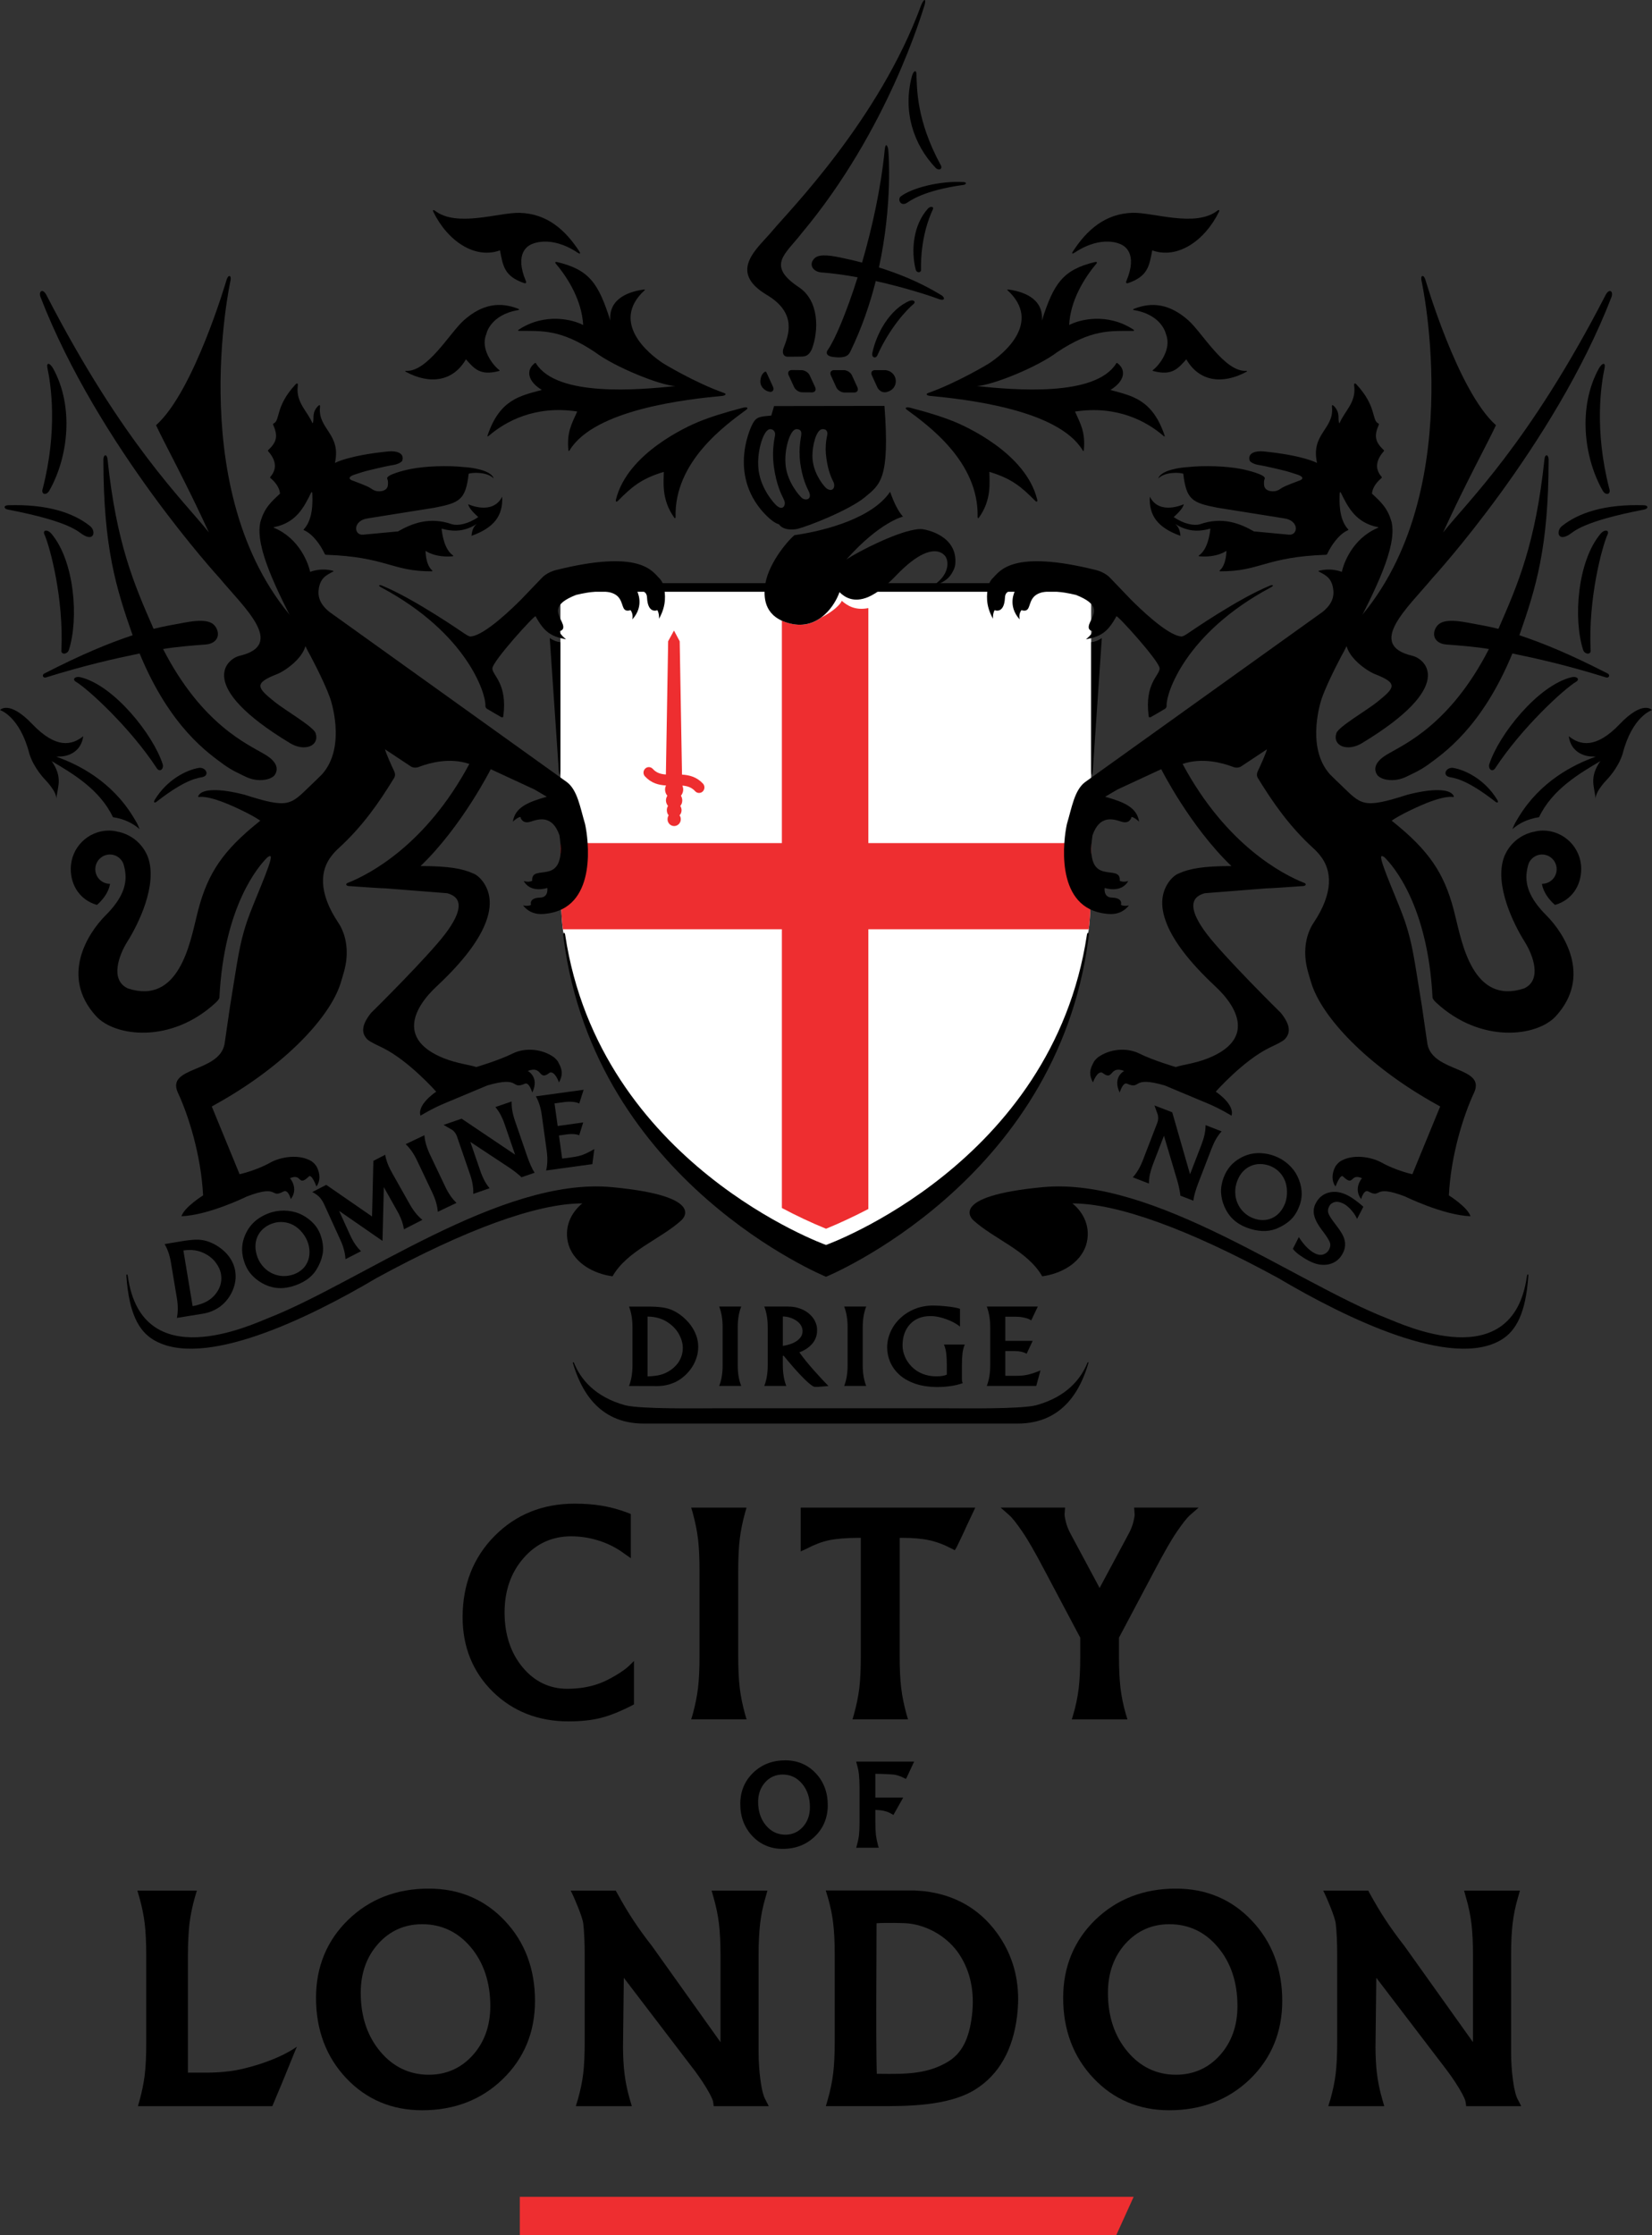 <?xml version="1.0" encoding="UTF-8"?>
<svg id="Layer_1" xmlns="http://www.w3.org/2000/svg" version="1.1" viewBox="0 0 61.251 82.845">
  <rect x="0" y="0" width="61.251" height="82.845" fill="#333333" stroke="none"/>
  <!-- Generator: Adobe Illustrator 29.2.1, SVG Export Plug-In . SVG Version: 2.1.0 Build 116)  -->
  <defs>
    <style>
      .st0 {
        fill: #fff;
      }

      .st1 {
        fill: #ee2e30;
      }
    </style>
  </defs>
  <polygon class="st1" points="19.273 81.421 19.273 82.845 41.386 82.845 42.032 81.421 19.273 81.421"/>
  <g>
    <path d="M23.292,56.074c-.329-.124-.653-.213-.965-.265-.314-.055-.661-.079-1.023-.079-1.183,0-2.18.402-2.967,1.198-.788.795-1.185,1.807-1.185,3.009,0,1.1.376,2.031,1.12,2.764.744.729,1.691,1.099,2.805,1.099.456,0,.861-.042,1.196-.128.335-.083.728-.242,1.166-.466l.067-.036v-1.606s.047-.053-.17.164c-.217.217-.748.529-1.096.659-.349.133-.754.204-1.21.204-.658,0-1.213-.268-1.653-.796-.444-.535-.669-1.217-.669-2.034,0-.807.239-1.489.712-2.023.463-.529,1.056-.798,1.757-.798.359,0,.71.058,1.052.169.336.109.648.271.922.476l.239.167-.003-.266v-1.372l-.095-.04Z"/>
    <path d="M27.68,55.877l-.055.187c-.093.339-.161.666-.197.975-.039.321-.057.713-.057,1.173v3.178c0,.461.018.854.057,1.173.036.309.104.637.197.976l.055.187h-2.053l.056-.187c.093-.339.16-.667.197-.976.038-.319.056-.712.056-1.173v-3.178c0-.46-.018-.852-.056-1.173-.037-.309-.104-.636-.197-.975l-.056-.187h2.053Z"/>
    <path d="M33.357,59.801v1.589c0,.46.018.852.057,1.173.036.309.104.636.197.976l.055.186h-2.057l.053-.186c.094-.34.161-.667.199-.976.038-.321.055-.713.055-1.173v-4.392h-.124c-.407,0-.803.035-1.057.088-.266.058-.543.163-.818.308l-.23.107v-1.624h6.473l-.046.099c-.231.487-.344.73-.341.728.005-.003-.297.629-.302.635l-.071.118-.121-.063c-.28-.147-.557-.25-.825-.308-.263-.058-.59-.088-.972-.088h-.124v2.803h0Z"/>
    <path d="M40.774,58.848c.067-.127.128-.239.128-.239.757-1.414.935-1.748.958-1.787.072-.136.13-.28.165-.43.029-.112.044-.205.044-.268l-.018-.248h2.389l-.297.261c-.136.113-.301.331-.511.637-.212.309-.48.783-.807,1.401,0,0-1.323,2.495-1.337,2.522v.694c0,.473.02.871.058,1.189.038.312.106.639.199.959l.057.188h-2.063l.056-.188c.095-.32.161-.647.199-.959.038-.318.058-.716.058-1.189v-.694c-.014-.027-1.337-2.522-1.337-2.522-.325-.618-.595-1.092-.807-1.401-.21-.306-.375-.524-.511-.637l-.297-.261h2.389l-.018.248c0,.063.015.156.044.268.035.15.094.294.165.43.023.039.201.373.958,1.787,0,0,.061.112.128.239h.008Z"/>
    <path d="M30.244,65.72c-.298-.317-.677-.477-1.127-.477-.474,0-.876.154-1.191.46-.319.307-.479.697-.479,1.158,0,.474.151.873.448,1.188s.676.476,1.126.476c.475,0,.876-.156,1.193-.462.316-.306.477-.696.477-1.156,0-.475-.15-.874-.447-1.187M29.767,67.711c-.173.191-.39.288-.65.288-.286,0-.528-.117-.716-.341-.194-.23-.292-.523-.292-.872,0-.292.089-.539.263-.73.171-.191.39-.286.649-.286.286,0,.527.114.717.34.193.228.291.521.291.871,0,.293-.088.539-.262.73"/>
    <path d="M32.582,68.482l-.025-.076c-.036-.135-.064-.27-.081-.395-.013-.132-.021-.294-.021-.48v-.45c.13.005.242.014.327.037.071.015.141.04.207.073l.139.077.027-.054.332-.589h-1.032v-.881h.05c.158,0,.586.014.695.037.108.023.222.067.332.124l.052.026.032-.047.121-.259.156-.335h-2.149l.02.078c.041.135.069.268.082.396.014.129.023.288.023.474v1.294c0,.187-.006.349-.02.481-.016.125-.044.26-.082.394l-.023.077.838-.002h0Z"/>
    <path d="M28.196,77.099c-.047-.343-.07-.7-.07-1.058v-3.57c0-.474.021-.872.058-1.187.035-.298.099-.621.198-.958l.072-.254h-2.07l.072.254c.096.331.163.659.201.971.037.316.057.712.057,1.174v3.218c-.231-.32-2.533-3.553-2.533-3.553-.269-.344-.501-.665-.699-.966-.194-.294-.394-.627-.594-.994l-.059-.104h-1.668l.092.194c.003.009.338.742.373,1.031.036.322.053.715.053,1.174v3.19c0,.47-.017.871-.055,1.192-.036.304-.104.625-.197.956l-.023.072-.054.18h2.076l-.074-.252c-.096-.329-.163-.653-.198-.967-.034-.268-.051-.584-.055-.951,0,0,.021-1.952.03-2.588.222.291,2.47,3.236,2.47,3.236.217.276.416.557.59.843.215.358.245.479.25.508,0-.002.015.11.015.11l.008.061h2.041l-.146-.288c-.036-.068-.103-.246-.161-.674"/>
    <path d="M18.718,71.191c-.744-.793-1.696-1.194-2.82-1.194-1.19,0-2.194.388-2.984,1.153-.795.771-1.197,1.745-1.197,2.897,0,1.188.376,2.187,1.119,2.976.745.789,1.693,1.19,2.819,1.19,1.19,0,2.196-.389,2.985-1.155.793-.768,1.196-1.742,1.196-2.897,0-1.183-.374-2.184-1.118-2.97M17.524,76.177c-.433.477-.979.719-1.626.719-.715,0-1.321-.291-1.795-.855-.484-.574-.728-1.306-.728-2.182,0-.731.22-1.345.656-1.826.43-.476.977-.716,1.624-.716.716,0,1.321.286,1.797.849.482.573.727,1.31.727,2.185,0,.73-.221,1.346-.655,1.826"/>
    <path d="M56.096,77.099c-.047-.343-.07-.7-.07-1.058v-3.57c0-.474.021-.872.058-1.187.035-.298.099-.621.198-.958l.072-.254h-2.07l.07.254c.098.331.165.659.203.971.037.316.057.712.057,1.174v3.218c-.231-.32-2.534-3.553-2.534-3.553-.268-.344-.5-.665-.699-.966-.194-.294-.393-.627-.595-.994l-.057-.104h-1.668l.092.194c.003.009.336.742.373,1.031.036.322.053.715.053,1.174v3.19c0,.47-.017.871-.055,1.192-.036.304-.104.625-.197.956l-.024.072-.053.18h2.074l-.073-.252c-.095-.329-.162-.653-.199-.967-.034-.268-.049-.584-.053-.951,0,0,.021-1.952.03-2.588.222.291,2.47,3.236,2.47,3.236.216.276.416.557.589.843.216.358.246.479.249.508,0-.002.017.11.017.11l.008.061h2.041l-.148-.288c-.034-.068-.101-.246-.159-.674"/>
    <path d="M43.598,69.997c-1.184,0-2.189.388-2.983,1.153-.792.769-1.196,1.745-1.196,2.897,0,1.189.378,2.19,1.123,2.976.743.789,1.691,1.19,2.812,1.19,1.193,0,2.198-.389,2.993-1.155.791-.768,1.195-1.743,1.195-2.897,0-1.183-.378-2.184-1.123-2.97-.744-.793-1.694-1.194-2.821-1.194M45.228,76.177c-.431.477-.98.719-1.63.719-.713,0-1.317-.291-1.791-.855-.484-.574-.728-1.306-.728-2.182,0-.731.22-1.345.654-1.826.433-.476.981-.716,1.623-.716.719,0,1.324.286,1.797.849.486.573.728,1.31.728,2.185,0,.73-.22,1.344-.653,1.826"/>
    <path d="M30.891,76.849c-.037.307-.104.632-.197.957l-.074.254h1.881c1.057.003,2.654.015,3.665-.621.873-.549,1.393-1.465,1.545-2.725.024-.217.039-.419.039-.618,0-.925-.27-1.756-.8-2.474-.646-.878-1.546-1.392-2.667-1.527l-.381-.029h-2.171s-1.115,0-1.115,0l.078.252c.101.356.166.67.197.96.038.306.058.702.058,1.18v3.199c0,.479-.02.879-.058,1.193M32.5,71.282c.318-.023,1.02-.014,1.207.009.741.089,1.459.529,1.865,1.15.413.632.569,1.391.465,2.262-.104.857-.368,1.38-.855,1.689-.778.491-1.639.481-2.55.471h-.123c-.008-.221-.02-.823-.02-2.408,0,0,.011-3.168.011-3.173"/>
    <path d="M10.096,78.061h-4.981l.053-.187c.094-.339.161-.666.199-.975.038-.322.055-.713.055-1.173v-3.253c0-.47-.02-.864-.056-1.178-.037-.307-.104-.633-.198-.97l-.075-.253h2.206l-.075.253c-.095.337-.161.663-.199.97-.035.314-.057.708-.057,1.178v4.345h.326c.487.006,1.093.004,1.693-.138,1.376-.324,2.021-.824,2.021-.824l-.078.186c-.458,1.127-.458,1.124-.458,1.124l-.375.895h-.001Z"/>
    <path d="M23.45,50.602v-1.411c0-.292-.043-.548-.128-.766h.676c.218,0,.403.01.558.032.154.02.297.062.427.128.117.06.232.135.341.227.108.093.206.197.292.313.085.116.151.243.2.378.048.134.072.272.072.416,0,.136-.02.269-.061.394-.04.126-.094.24-.161.346s-.144.199-.228.281c-.084.083-.172.153-.266.21-.101.066-.221.118-.364.161-.14.041-.284.061-.433.061l-1.053-.003c.085-.219.128-.473.128-.767M25.316,49.957c0-.158-.043-.32-.13-.486-.087-.165-.213-.308-.379-.427-.109-.081-.227-.141-.354-.181-.127-.041-.275-.064-.443-.068v2.219c.098-.002.199-.011.3-.025.101-.013.191-.035.272-.064.087-.031.174-.075.26-.13.086-.056.164-.125.237-.206s.13-.176.173-.283c.043-.109.064-.225.064-.349"/>
    <path d="M26.665,51.368c.086-.217.128-.473.128-.766v-1.41c0-.294-.042-.549-.128-.767h.817c-.086.218-.129.473-.129.767v1.41c0,.293.043.549.129.766h-.817Z"/>
    <path d="M29.025,50.248v.355c0,.292.043.548.128.765h-.816c.085-.217.128-.473.128-.765v-1.412c0-.293-.043-.549-.128-.766h.89c.153,0,.295.023.426.071.134.045.247.11.343.192.096.081.17.175.222.28.052.104.078.214.078.329,0,.199-.061.368-.184.509-.12.139-.279.245-.474.314.068.099.149.206.243.322.095.118.198.238.308.361s.211.233.301.331c.09.096.165.174.225.234-.012.003-.043.006-.093.01-.049.004-.095.008-.14.011-.044.005-.091.008-.143.011-.052,0-.092.003-.121.003-.064,0-.201-.101-.407-.304-.205-.204-.457-.487-.755-.851,0,0-.031,0-.031,0ZM29.285,49.823c.086-.027.164-.064.236-.109.07-.045.128-.1.171-.163s.064-.135.064-.213c0-.079-.021-.153-.061-.218-.04-.066-.097-.124-.167-.172-.072-.047-.15-.085-.237-.113-.087-.027-.176-.041-.266-.044v1.092c.087-.013.174-.032.26-.06"/>
    <path d="M31.299,51.368c.086-.217.128-.473.128-.766v-1.41c0-.294-.042-.549-.128-.767h.817c-.086.218-.129.473-.129.767v1.41c0,.293.043.549.129.766h-.817Z"/>
    <path d="M35.105,50.598c0-.164-.006-.304-.02-.424-.012-.119-.041-.234-.086-.342h.771c-.044.108-.073.223-.085.342-.014.12-.02.26-.02.424v.428c0,.075,0,.124.003.147.003.025.012.054.027.09-.142.052-.295.089-.46.111s-.321.033-.473.033c-.325,0-.61-.044-.85-.13-.242-.087-.437-.202-.586-.344-.15-.142-.258-.3-.329-.471-.068-.171-.104-.343-.104-.517,0-.202.042-.398.126-.584.084-.19.203-.357.358-.502.154-.147.336-.263.546-.347.209-.084.439-.125.685-.125.064,0,.144.003.24.009s.193.015.288.026c.096.009.185.023.267.038.081.015.146.032.191.05v.658c-.064-.052-.139-.102-.224-.148-.086-.046-.178-.089-.277-.124-.098-.037-.198-.066-.298-.086-.101-.021-.199-.032-.293-.032-.321,0-.575.101-.76.3-.185.2-.278.463-.278.789,0,.138.029.274.086.41.056.136.14.26.249.372.108.111.24.2.394.264.155.064.325.098.511.098.107,0,.188-.006.245-.017.058-.009.109-.026.156-.046v-.35h0Z"/>
    <path d="M38.421,51.368h-1.835c.085-.217.128-.473.128-.766v-1.41c0-.294-.043-.549-.128-.767h1.893l-.245.513c-.056-.041-.137-.075-.243-.098-.105-.026-.217-.038-.336-.038h-.381v.894h1.015l-.226.479c-.049-.032-.115-.056-.196-.075-.082-.018-.166-.026-.255-.026h-.338v.918h.411c.17,0,.314-.015.435-.045.12-.027.272-.079.457-.154,0,0-.156.575-.156.575Z"/>
    <path d="M55.672,49.652c-1.832,1.115-5.741-.781-8.289-2.289-3.285-1.791-5.936-2.761-7.62-2.761.415.338.707.901.501,1.56-.234.687-.958,1.052-1.622,1.142-.546-.954-1.775-1.371-2.551-2.075,0,0-1.055-.89,2.587-1.231,4.109-.378,9.333,3.528,12.742,4.86.58.225,4.666,2.167,5.193-1.552.016-.124.061-.061.053-.028-.092,1.382-.45,2.042-.994,2.374"/>
    <path d="M5.681,49.652c1.832,1.115,5.741-.781,8.288-2.289,3.286-1.791,5.937-2.761,7.62-2.761-.414.338-.706.901-.5,1.56.234.687.959,1.052,1.621,1.142.546-.954,1.776-1.371,2.552-2.075,0,0,1.055-.89-2.587-1.231-4.109-.378-9.333,3.528-12.742,4.86-.58.225-4.667,2.167-5.193-1.552-.016-.124-.061-.061-.055-.028.094,1.382.451,2.042.996,2.374"/>
    <path d="M23.179,52.083c-1.142-.315-1.664-.99-1.898-1.574-.021-.032-.052-.03-.04.01.274.929.904,2.243,2.626,2.243h13.862c1.724,0,2.354-1.314,2.626-2.243.013-.04-.018-.042-.036-.01-.237.584-.757,1.259-1.903,1.574-.584.148-2.716.113-3.325.113h-8.587c-.606,0-2.738.035-3.325-.113"/>
    <path d="M6.558,48.114l-.219-1.313c-.044-.272-.124-.503-.237-.692l.628-.104c.204-.034.378-.054.523-.059.149-.004.286.014.418.054.119.037.237.09.353.159.115.069.222.15.32.245.098.096.179.202.245.32.065.119.108.244.131.376.02.128.023.254.005.377-.019.123-.051.239-.097.346-.047.109-.102.208-.168.298s-.138.169-.216.237c-.084.075-.188.144-.313.204-.124.061-.256.102-.393.125l-.98.159c.044-.216.045-.459,0-.732M8.194,47.225c-.025-.147-.09-.29-.197-.433-.106-.14-.247-.254-.419-.338-.114-.058-.233-.096-.357-.113-.124-.018-.264-.017-.422.005l.343,2.064c.092-.016.183-.039.275-.07.092-.028.173-.063.243-.101.077-.043.152-.096.222-.16.072-.066.135-.143.188-.23.055-.087.095-.184.118-.291.023-.107.024-.217.006-.333"/>
    <path d="M11.915,45.867c.066.229.082.44.043.633-.038.191-.116.381-.235.571-.092.145-.216.269-.369.371-.154.101-.329.181-.523.236-.4.116-.774.073-1.119-.124-.165-.094-.305-.21-.419-.347-.115-.139-.202-.309-.26-.511-.094-.329-.071-.647.07-.954.095-.209.228-.381.396-.516.171-.134.364-.234.58-.297.194-.055.391-.073.589-.053.197.018.376.07.533.151.178.094.328.21.45.347.121.138.209.303.264.493M10.819,47.254c.124-.035.234-.089.327-.161.095-.071.17-.157.225-.26.057-.1.09-.214.101-.339s-.003-.255-.041-.392c-.042-.142-.113-.276-.217-.408-.105-.13-.221-.228-.352-.295-.11-.057-.228-.092-.352-.103-.124-.012-.243,0-.355.033-.125.035-.235.088-.333.162-.098.072-.176.16-.237.264-.06.104-.097.219-.11.346s0,.262.041.402c.041.144.105.272.193.384.087.112.189.202.31.271.119.069.249.111.387.13.136.016.274.006.413-.034"/>
    <path d="M14.182,45.992l-1.609-1.113.405.891c.006.014.017.034.029.06.013.026.022.047.028.06.102.2.219.36.35.484l-.575.294c-.015-.234-.078-.472-.191-.714l-.61-1.338c-.063-.126-.129-.218-.198-.279-.067-.061-.146-.113-.234-.156l.52-.266,1.697,1.172.05-2.063.44-.225c.007.07.028.157.063.26.035.102.081.208.136.313.006.013.017.031.031.054.009.017.018.035.027.052l.655,1.161c.136.24.29.431.465.573l-.685.35c-.026-.185-.091-.376-.191-.575-.01-.018-.02-.036-.031-.053-.012-.023-.021-.042-.029-.055l-.494-.88s-.049,1.993-.049,1.993Z"/>
    <path d="M16.232,44.913c-.015-.22-.083-.454-.2-.703l-.571-1.203c-.119-.249-.258-.449-.42-.601l.695-.33c.016.22.083.454.201.705l.572,1.202c.118.25.257.45.417.6,0,0-.694.33-.694.33Z"/>
    <path d="M17.959,43.75c.055.106.121.202.194.289l-.607.21c.011-.221-.029-.462-.119-.724l-.484-1.404c-.019-.056-.048-.11-.087-.157-.038-.048-.078-.083-.119-.104l-.291-.168.67-.23,1.982,1.334-.385-1.12c-.044-.131-.095-.249-.15-.355-.056-.105-.121-.201-.196-.29l.604-.207c-.004.115.003.231.025.349.021.116.053.24.099.372l.444,1.291c.095.275.188.484.283.63l-.49.168c-.006-.011-.024-.028-.053-.055-.031-.026-.066-.055-.107-.089-.042-.034-.083-.067-.127-.099-.043-.034-.083-.062-.115-.083l-1.491-.985.369,1.072c.045.132.096.25.151.355"/>
    <path d="M21.963,43.146l-1.714.236c.051-.215.059-.458.021-.731l-.182-1.319c-.037-.274-.11-.506-.219-.699l1.77-.243-.162.509c-.06-.03-.14-.05-.241-.061-.1-.009-.208-.006-.319.009l-.357.049.117.837.946-.132-.148.476c-.05-.023-.115-.037-.193-.044-.079-.006-.159-.003-.241.007l-.317.045.119.856.384-.052c.158-.021.291-.053.401-.096.109-.043.243-.11.407-.205,0,0-.072.558-.072.558Z"/>
    <path d="M42.636,43.519c-.025.116-.037.233-.037.347l-.599-.231c.15-.162.273-.373.373-.63l.534-1.385c.023-.057.033-.117.035-.178,0-.061-.008-.113-.025-.156l-.114-.315.66.254.66,2.297.426-1.104c.049-.13.087-.254.112-.37.026-.116.038-.231.038-.347l.595.231c-.078.084-.145.179-.205.281s-.115.22-.165.35l-.49,1.271c-.105.272-.168.494-.189.667l-.483-.187c.003-.012,0-.036-.005-.076-.006-.038-.015-.084-.025-.138-.009-.052-.021-.104-.033-.157-.012-.054-.023-.1-.035-.138l-.508-1.711-.407,1.056c-.05.13-.087.254-.113.369"/>
    <path d="M48.179,44.692c-.084.225-.198.402-.343.534-.144.132-.319.237-.527.32-.163.061-.335.087-.519.078-.185-.011-.372-.051-.561-.123-.39-.145-.664-.4-.826-.766-.077-.171-.119-.347-.129-.528-.01-.179.022-.368.095-.564.12-.321.328-.563.624-.726.201-.111.409-.17.626-.178.217-.007.431.028.641.107.191.071.359.173.506.306.148.133.26.28.338.441.087.18.139.362.154.546.017.183-.01.367-.079.553M46.472,45.154c.122.046.242.067.359.066.118-.002.23-.026.335-.075.106-.048.199-.119.283-.213.084-.095.15-.208.201-.341.05-.136.073-.289.067-.455-.005-.167-.041-.316-.107-.447-.055-.112-.129-.21-.22-.292-.094-.083-.196-.145-.305-.187-.122-.044-.243-.067-.364-.067-.122,0-.238.024-.348.072-.111.047-.209.119-.296.212-.085.095-.154.211-.206.349-.052.139-.077.28-.072.422.002.142.032.276.087.402.057.127.133.239.234.334.1.096.217.17.352.22"/>
    <path d="M49.001,45.575c-.147-.196-.239-.372-.275-.526-.037-.156-.019-.306.056-.448.109-.211.271-.346.488-.402.219-.057.454-.02.71.111.076.04.17.1.278.178.107.079.204.159.291.238l-.233.45c-.02-.043-.046-.092-.079-.145-.034-.055-.074-.109-.12-.163-.044-.053-.093-.102-.145-.146-.05-.045-.101-.08-.151-.106-.126-.066-.237-.086-.332-.064-.095.023-.164.075-.207.157-.05.098-.058.19-.024.273.033.084.105.197.219.344.036.046.064.084.085.113.069.09.126.173.171.248.046.075.082.151.108.232.026.081.035.165.029.254-.006.09-.032.18-.08.271-.112.22-.283.358-.512.413-.23.053-.474.015-.734-.12-.112-.056-.225-.125-.34-.206-.116-.08-.206-.162-.269-.246l.223-.435c.028.048.063.1.104.155.042.056.087.111.138.168.05.057.105.109.165.157.058.048.118.088.176.118.119.062.228.077.324.045.095-.032.167-.092.213-.181.052-.101.059-.194.023-.281-.037-.087-.115-.21-.234-.369-.025-.03-.046-.059-.066-.087"/>
    <path class="st0" d="M20.779,21.774v9.471h0c-.006.409-.02,2.379.09,3.195,1.173,8.745,9.75,11.864,9.75,11.864,0,0,8.575-3.119,9.748-11.864.11-.816.096-2.786.09-3.196h0v-9.47s-19.678,0-19.678,0Z"/>
    <path d="M40.516,28.585c-.023.165-.05.185-.058-.003v-4.781c.105-.006.248-.052.394-.154,0,0-.336,4.938-.336,4.938Z"/>
    <path d="M20.72,28.585c.023.165.05.185.058-.003v-4.781c-.105-.006-.248-.052-.395-.154l.337,4.938Z"/>
    <path class="st1" d="M40.387,34.273c.089-.892.076-2.626.07-3.025h-8.261v-8.71c-.505.1-.79-.104-.987-.27-.046.143-.359.419-.746.611-.291.217-.675.347-1.153.231-.121-.029-.227-.066-.32-.108v8.246h-8.211c-.006.417-.02,2.377.09,3.193h8.121v10.331c.515.274,1.057.532,1.637.769.553-.226,1.073-.475,1.569-.732v-10.368h8.171c.008-.052.014-.108.02-.168"/>
    <polygon points="40.752 21.615 20.505 21.615 20.48 21.774 20.456 21.933 40.802 21.933 40.752 21.615"/>
    <path class="st1" d="M25.287,28.71l-.081-4.665-.005-.278-.212-.396-.217.396-.004.278-.079,4.66c-.191-.013-.355-.059-.489-.211-.075-.079-.199-.085-.279-.006-.079.078-.084.205-.009.286.237.256.508.323.782.338-.022.045-.036.098-.036.153,0,.087.033.165.084.228-.03.051-.051.109-.051.174,0,.078.033.149.077.205-.032.045-.044.101-.044.156,0,.077.026.144.067.19-.026.04-.041.093-.041.147,0,.139.11.251.246.251.133,0,.245-.112.245-.251,0-.054-.015-.107-.046-.147.046-.046.075-.113.075-.19,0-.055-.018-.111-.047-.156.047-.056.073-.127.073-.205,0-.065-.018-.123-.049-.174.049-.063.084-.141.084-.228,0-.053-.012-.101-.03-.148.182.015.342.062.474.209.073.081.2.084.278.01.081-.077.086-.208.014-.289-.239-.257-.511-.32-.78-.337"/>
    <path d="M20.884,34.664v-.002s0,.014,0,.002M40.369,34.662v.002c0,.012,0,0,0-.002M40.345,34.575c-.038-.011-.047.081-.047.081-1.282,8.485-9.672,11.486-9.672,11.486,0,0-8.389-3.001-9.67-11.486,0,0-.01-.092-.048-.081-.033.009-.026.073-.024.086v.003c.006.047.01.084.016.133,1.17,9.026,9.726,12.524,9.726,12.524,0,0,8.555-3.498,9.727-12.524.006-.049.01-.086.016-.133v-.003c.002-.013.008-.077-.024-.086"/>
    <path d="M1.97,13.656c.778,1.412.566,3.287-.144,4.533-.113.193-.321.132-.24-.084.558-2.181.304-3.837.17-4.481-.035-.179.073-.204.214.032"/>
    <path d="M1.895,19.768c.876,1.023,1.028,3.177.659,4.32-.061.178-.309.187-.278,0,.088-1.886-.409-3.778-.63-4.285-.069-.147.095-.202.249-.034"/>
    <path d="M2.806,25.263c-.127-.076-.043-.209.173-.164,1.249.299,2.699,2.131,3.052,3.22.052.171-.099.326-.218.154-.984-1.503-2.551-2.941-3.007-3.21"/>
    <path d="M3.077,19.82c-.184-.112-.469-.488-2.781-.933-.159-.026-.174-.154,0-.161,1.49-.047,2.432.291,3.035.765.228.17.18.595-.254.329"/>
    <path d="M6.855,23.073c-.28.05-.844.151-1.161.234-.723-1.655-1.376-3.152-1.707-6.287-.023-.213-.154-.175-.154.015.003,3.267.472,4.761,1.084,6.509-.887.297-1.875.701-3.274,1.419-.096.046-.057.182.067.143,1.407-.438,2.507-.689,3.466-.886,1.141,2.768,2.584,3.718,3.123,4.119.29.212.601.348.845.466.432.194.898.104,1.04-.078.184-.272.014-.543-.364-.766-.616-.369-2.327-1.087-3.774-3.906.531-.09,1.233-.142,1.558-.165.422-.028.569-.32.418-.609-.119-.226-.37-.356-1.167-.208"/>
    <path d="M7.381,28.459c.263-.024.396.275.135.34-.124.038-.559.016-1.709.914-.078.06-.125.028-.072-.064.459-.763,1.193-1.117,1.646-1.19"/>
    <path d="M1.204,26.845c.878.915,1.464.777,1.883.442-.112.772-.872.752-.872.752,0,0-.06,0-.127.007.837.295,2.048.917,2.845,2.219.134.223.156.246.243.465-.231-.202-.551-.378-.988-.442-.487-1.033-1.516-1.631-2.273-2.079.421.607.222.939.174,1.389.007-.275-.417-.702-.417-.702,0,0-.413-.418-.581-.951C.735,26.541,0,26.317,0,26.317,0,26.317.329,25.926,1.204,26.845"/>
    <path d="M1.741,10.974c-.144-.312-.324-.194-.236.043,2.135,5.51,6.639,10.412,6.639,10.412.901,1.086,2.464,2.467.748,2.875-.498.116-1.647,1.124,1.869,3.244.526.316,1.092.108.942-.372-.076-.241-1.124-.845-1.514-1.158-.654-.527-.797-.691.084-1.033.364-.143,1.594-.979.838-1.779-4.371-4.637-2.564-12.81-2.564-12.81.042-.208-.089-.232-.15-.014,0,0-1.207,4.133-2.611,5.377.292.638,1.109,2.114,1.959,3.975-.911-1.151-3.176-3.285-6.004-8.76"/>
    <path d="M20.615,21.128c-.326.081-.503.268-.503.268l-.782.815c-.267.269-1.349,1.34-1.878,1.379-.073.006-.192-.085-.255-.123-.043-.028-1.837-1.273-3.019-1.756-.113-.051-.19-.014-.037.063,3.181,1.702,3.873,3.939,3.856,4.367-.003.052.009.097.062.132.202.121.415.241.526.307.054.023.077-.003.077-.04.158-1.211-.407-1.506-.407-1.766s1.571-1.99,1.603-1.933c.323.59.566.743,1.13.856,0,0-.223-.179-.252-.301.093-.023.225-.073.095-.344-.17-.356-.354-.653.526-1.002,2.262-.533,1.394.747,2.021.565.118.148.065.344.065.344.475-.52.174-1.059.174-1.059,0,0,.36-.078.373.245.028.629.384.47.384.47.075.131.061.318.061.318.302-.539.214-.935.192-1.144-.004-.078-.098-.289-.193-.369-.256-.255-.713-1.067-3.819-.292"/>
    <path d="M3.578,33.534c-.587-.174-.954-.687-.954-1.331,0-.784.637-1.42,1.42-1.42.126,0,.245.021.361.053,0,0,0-.004-.003-.006.759.185,1.02.771,1.082.936.376,1.034-.374,2.519-.759,3.129-.318.503-.658,1.425.014,1.738,1.905.631,2.312-1.721,2.548-2.655.336-1.432.839-2.285,2.078-3.327.107-.09.197-.165.286-.235-.128-.086-.289-.181-.492-.285-1.313-.664-1.693-.601-1.784-.592-.035.003-.036-.017-.012-.059.149-.257.808-.257,1.704-.025,1.645.528,1.701.378,2.451-.347.124-.116.259-.246.419-.407.936-1.04.302-2.829.302-2.829-.237-.664-.808-1.721-.812-1.718l-.331-.656c-.844-1.647-1.639-3.207-1.446-4.134.145-.53.393-.754.731-1.067-.019-.269-.239-.482-.337-.564-.037-.031-.038-.048-.007-.075.233-.279.2-.592-.077-.913-.032-.037-.04-.055.014-.091.29-.283.333-.506.156-.906-.013-.031-.008-.045.03-.062.231-.122.049-.633.796-1.437.073-.077.101-.022.084.056-.081.62.384.962.546,1.389.09-.157-.054-.364.197-.636.07-.068.092-.054.08.044-.075.803.795.982.555,2.056,0,0,.503-.28,1.983-.427.268-.026.6.043.517.335-.014.05-.134.128-.306.163-.316.048-.963.21-.963.21-.152.035-.341.101-.473.142-.374.116-.142.216-.142.216.497.191.597.222.775.342.013.01.092.059.19.068.191.015.376-.045.384-.247.008-.117,0-.146-.025-.217-.062-.142.632-.316.894-.365.529-.1,1.324-.135,1.989-.063.147.005.962.089,1.065.418-.26-.26-.808-.219-.929-.176-.113.972-.333,1.078-1.267,1.261l-2.458.392c-.583.075-.541.636-.191.607l.852-.08.342-.032.098-.007c.5-.285,1.161-.566,2.011-.266.217.059.587-.006.968-.268-.157-.144-.336-.315-.374-.476,0,0,.908.427,1.261-.281.035.699-.29,1.15-1.138,1.453.019-.177.06-.326.192-.439h-.002c-.135.09-.296.168-.5.214-.363.084-.694-.017-.798-.043,0,.011.003.019.003.031.021.196.101.731.41.956.032.017.027.038-.01.04-.663.054-.997-.204-.997-.204,0,0-.006.502.237.719.029.021.017.041-.006.041-1.483.008-1.671-.534-3.92-.613-.029-.002-.041-.014-.05-.032-.144-.311-.428-.731-.771-.88-.017-.007-.021-.016-.003-.033.366-.396.32-1.098.312-1.338-.006-.054-.03-.046-.046-.013-.263.542-.556,1.106-1.361,1.27-.032.004-.032.018-.011.026.947.396,1.279,1.333,1.337,1.632.324-.108.58-.104.849-.04.029.01.024.021,0,.033-.27.138-.449.242-.52.592-.058.312.02.598.377.893l8.823,6.321c.389.302.484.939.666,1.547.121.546.458,2.973-1.29,3.302-.21.033-.676.139-1.011-.287,0,0,.163.049.299-.016,0,0-.101-.26.337-.271.323-.008.266-.358.266-.358,0,0-.615.213-.876-.258,0,0,.16.064.315-.005-.051-.711,1.312.34,1.012-1.684-.257-.755-.755-.616-1.052-.515-.285.096-.378-.078-.396-.171-.122.019-.281.178-.281.178.084-.53.55-.725,1.258-.925l-.456-.269-1.622-.752s-1.066,2.118-2.602,3.59c1.056,0,1.563.097,1.955.276,0,0,.186.058.37.319.209.299.388.791.058,1.58-.245.588-.768,1.331-1.765,2.264-.907.836-1.453,2,.24,2.682.493.198.98.248,1.205.328,0,0,.825-.239,1.352-.501.465-.23,1.098-.178,1.542.147.095.092.131.13.159.194.138.257.173.436.017.732,0,0-.146-.429-.341-.366-.435.349-.25-.281-.817-.061,0,0,.445.226.167.8,0,0-.116-.396-.269-.329-.556.243-.13-.304-1.398.066l-1.608.673c-.156.064-.469.208-.871.446-.121-.401.512-.839.584-.888,0,0-1.01-1.144-1.979-1.623-.217-.107-.422-.193-.569-.309-.222-.222-.243-.519.134-.988.085-.08,2.087-2.062,2.743-2.92.653-.861.662-1.359.079-1.515l-2.294-.181c-.017.008-.902-.052-1.378-.087-.108-.024-.081-.101-.004-.119.761-.304,2.876-1.378,4.497-4.405-.738-.252-1.497-.03-1.844.1-.095.043-.219.053-.317-.002l-.968-.642c.049.174.227.573.343.815.069.155.005.237-.028.289-.529.859-1.127,1.738-2.046,2.577-.089.08-.176.174-.254.277-.413.525-.501,1.347.265,2.485l.038.061c.121.202.336.673.242,1.368-.023.162-.065.341-.123.526-.027.093-.053.186-.085.284-.401,1.262-2.05,3.001-4.426,4.362-.116.067-.231.13-.347.196l1.032,2.511s.609-.135,1.136-.43c.378-.212,1.071-.336,1.539-.047.102.082.104.09.174.18.156.292.141.566,0,.753,0,0-.185-.51-.293-.361-.403.38-.238-.147-.688.052,0,0,.332.373.031.775,0,0-.094-.362-.262-.287-.533.289-.131-.283-1.367.189,0,0-1.407.694-2.426.733.104-.337.802-.773.802-.773-.074-1.488-.54-2.962-.933-3.805-.454-.974,1.519-.74,1.727-1.795l.205-1.406c.286-1.748.342-2.281.619-3.118.231-.696.928-2.195.893-2.427-.015-.047-.07-.018-.121.018-.316.306-1.612,1.782-1.785,5.203,0,0,.004.058-.146.196-1.654,1.523-3.734,1.252-4.428.489-1.344-1.476-.297-3.083.352-3.731.648-.649.82-1.176.714-1.713-.043-.219-.087-.277-.087-.277-.095-.159-.265-.268-.462-.268-.303,0-.544.245-.544.545s.241.541.544.541c0,0-.02.37-.477.779"/>
    <path d="M59.281,13.656c-.778,1.412-.566,3.287.144,4.533.113.193.321.132.24-.084-.558-2.181-.305-3.837-.17-4.481.035-.179-.073-.204-.214.032"/>
    <path d="M59.356,19.768c-.876,1.023-1.028,3.177-.659,4.32.061.178.309.187.278,0-.088-1.886.408-3.778.63-4.285.069-.147-.095-.202-.249-.034"/>
    <path d="M58.445,25.263c.127-.076.043-.209-.173-.164-1.249.299-2.699,2.131-3.052,3.22-.052.171.099.326.218.154.984-1.503,2.551-2.941,3.007-3.21"/>
    <path d="M58.174,19.82c.183-.112.469-.488,2.78-.933.159-.026.175-.154,0-.161-1.489-.047-2.431.291-3.034.765-.226.17-.18.595.254.329"/>
    <path d="M54.396,23.073c.28.05.844.151,1.161.234.723-1.655,1.376-3.152,1.707-6.287.022-.213.154-.175.154.015-.003,3.267-.473,4.761-1.084,6.509.887.297,1.875.701,3.274,1.419.096.046.057.182-.067.143-1.407-.438-2.507-.689-3.466-.886-1.141,2.768-2.584,3.718-3.123,4.119-.29.212-.601.348-.846.466-.431.194-.897.104-1.039-.078-.184-.272-.014-.543.363-.766.617-.369,2.328-1.087,3.775-3.906-.531-.09-1.233-.142-1.558-.165-.423-.028-.569-.32-.418-.609.119-.226.37-.356,1.167-.208"/>
    <path d="M53.87,28.459c-.263-.024-.396.275-.135.34.124.038.559.016,1.709.914.078.06.127.028.072-.064-.459-.763-1.193-1.117-1.646-1.19"/>
    <path d="M60.047,26.845c-.878.915-1.464.777-1.883.442.112.772.872.752.872.752,0,0,.06,0,.127.007-.837.295-2.048.917-2.845,2.219-.134.223-.156.246-.243.465.231-.202.551-.378.988-.442.486-1.033,1.516-1.631,2.273-2.079-.421.607-.222.939-.175,1.389-.006-.275.418-.702.418-.702,0,0,.413-.418.581-.951.356-1.404,1.091-1.628,1.091-1.628,0,0-.329-.391-1.204.528"/>
    <path d="M59.51,10.974c.144-.312.324-.194.236.043-2.135,5.51-6.639,10.412-6.639,10.412-.901,1.086-2.464,2.467-.748,2.875.498.116,1.647,1.124-1.869,3.244-.526.316-1.092.108-.942-.372.076-.241,1.124-.845,1.514-1.158.654-.527.796-.691-.084-1.033-.364-.143-1.594-.979-.838-1.779,4.372-4.637,2.564-12.81,2.564-12.81-.043-.208.089-.232.15-.014,0,0,1.207,4.133,2.611,5.377-.292.638-1.109,2.114-1.959,3.975.911-1.151,3.176-3.285,6.004-8.76"/>
    <path d="M40.636,21.128c.326.081.503.268.503.268l.782.815c.267.269,1.349,1.34,1.878,1.379.073.006.192-.085.255-.123.043-.028,1.837-1.273,3.019-1.756.113-.051.19-.014.037.063-3.181,1.702-3.873,3.939-3.856,4.367.003.052-.009.097-.062.132-.202.121-.415.241-.527.307-.053.023-.076-.003-.076-.04-.158-1.211.407-1.506.407-1.766s-1.572-1.99-1.603-1.933c-.323.59-.566.743-1.13.856,0,0,.223-.179.252-.301-.093-.023-.225-.073-.095-.344.17-.356.354-.653-.526-1.002-2.262-.533-1.395.747-2.022.565-.119.148-.064.344-.064.344-.475-.52-.174-1.059-.174-1.059,0,0-.36-.078-.373.245-.028.629-.384.47-.384.47-.075.131-.061.318-.061.318-.302-.539-.214-.935-.193-1.144.004-.078.098-.289.194-.369.256-.255.713-1.067,3.819-.292"/>
    <path d="M57.672,33.534c.587-.174.954-.687.954-1.331,0-.784-.637-1.42-1.421-1.42-.125,0-.244.021-.36.053,0,0,0-.004.003-.006-.759.185-1.021.771-1.082.936-.376,1.034.374,2.519.759,3.129.318.503.658,1.425-.014,1.738-1.905.631-2.311-1.721-2.548-2.655-.336-1.432-.839-2.285-2.078-3.327-.107-.09-.197-.165-.286-.235.128-.086.289-.181.492-.285,1.313-.664,1.693-.601,1.783-.592.036.003.037-.017.013-.059-.149-.257-.808-.257-1.704-.025-1.646.528-1.701.378-2.452-.347-.123-.116-.258-.246-.419-.407-.936-1.04-.301-2.829-.301-2.829.237-.664.808-1.721.812-1.718l.331-.656c.844-1.647,1.639-3.207,1.446-4.134-.145-.53-.393-.754-.731-1.067.019-.269.239-.482.337-.564.036-.031.038-.048.007-.075-.234-.279-.2-.592.077-.913.032-.037.04-.055-.014-.091-.29-.283-.333-.506-.156-.906.012-.031.008-.045-.029-.062-.232-.122-.05-.633-.797-1.437-.073-.077-.101-.022-.084.056.081.62-.384.962-.546,1.389-.09-.157.054-.364-.197-.636-.07-.068-.092-.054-.08.044.075.803-.795.982-.555,2.056,0,0-.503-.28-1.983-.427-.268-.026-.6.043-.517.335.013.05.134.128.305.163.317.048.964.21.964.21.151.035.341.101.473.142.374.116.142.216.142.216-.497.191-.597.222-.776.342-.012.01-.091.059-.189.068-.191.015-.376-.045-.384-.247-.008-.117,0-.146.024-.217.063-.142-.631-.316-.893-.365-.529-.1-1.324-.135-1.989-.063-.147.005-.962.089-1.065.418.26-.26.808-.219.928-.176.114.972.334,1.078,1.268,1.261l2.458.392c.584.075.541.636.191.607l-.852-.08-.342-.032-.098-.007c-.5-.285-1.161-.566-2.011-.266-.217.059-.588-.006-.968-.268.157-.144.336-.315.374-.476,0,0-.908.427-1.261-.281-.036.699.29,1.15,1.137,1.453-.016-.177-.059-.326-.191-.439h.002c.134.09.297.168.5.214.362.084.694-.017.798-.043,0,.011-.003.019-.003.031-.021.196-.101.731-.41.956-.032.017-.027.038.01.04.663.054.997-.204.997-.204,0,0,.006.502-.238.719-.028.021-.016.041.007.041,1.483.008,1.671-.534,3.92-.613.028-.002.041-.014.05-.032.144-.311.428-.731.771-.88.017-.007.021-.016.003-.033-.366-.396-.32-1.098-.312-1.338.006-.054.03-.046.046-.013.263.542.556,1.106,1.361,1.27.032.004.032.018.012.026-.948.396-1.28,1.333-1.338,1.632-.324-.108-.58-.104-.849-.04-.029.01-.024.021,0,.033.27.138.449.242.519.592.059.312-.019.598-.376.893l-8.823,6.321c-.39.302-.483.939-.666,1.547-.121.546-.458,2.973,1.29,3.302.21.033.676.139,1.011-.287,0,0-.163.049-.299-.016,0,0,.1-.26-.337-.271-.321-.008-.266-.358-.266-.358,0,0,.615.213.876-.258,0,0-.16.064-.315-.005.051-.711-1.312.34-1.012-1.684.257-.755.755-.616,1.054-.515.282.096.376-.078.394-.171.122.019.281.178.281.178-.084-.53-.55-.725-1.258-.925l.456-.269,1.622-.752s1.066,2.118,2.602,3.59c-1.056,0-1.563.097-1.955.276,0,0-.186.058-.37.319-.209.299-.388.791-.058,1.58.245.588.768,1.331,1.765,2.264.907.836,1.453,2-.24,2.682-.493.198-.981.248-1.205.328,0,0-.825-.239-1.352-.501-.465-.23-1.099-.178-1.542.147-.095.092-.132.13-.159.194-.138.257-.173.436-.017.732,0,0,.145-.429.341-.366.434.349.249-.281.817-.061,0,0-.445.226-.167.8,0,0,.116-.396.269-.329.556.243.13-.304,1.4.066l1.606.673c.156.064.469.208.871.446.121-.401-.512-.839-.584-.888,0,0,1.009-1.144,1.979-1.623.217-.107.422-.193.569-.309.222-.222.243-.519-.135-.988-.084-.08-2.086-2.062-2.742-2.92-.653-.861-.662-1.359-.079-1.515l2.294-.181c.017.008.902-.052,1.378-.087.108-.024.081-.101.004-.119-.761-.304-2.876-1.378-4.498-4.405.739-.252,1.498-.03,1.845.1.095.043.219.053.316-.002l.969-.642c-.049.174-.227.573-.343.815-.069.155-.005.237.027.289.53.859,1.128,1.738,2.047,2.577.088.08.176.174.254.277.413.525.501,1.347-.265,2.485l-.038.061c-.121.202-.337.673-.242,1.368.023.162.064.341.123.526.027.093.053.186.085.284.401,1.262,2.05,3.001,4.426,4.362.116.067.231.13.347.196l-1.032,2.511s-.609-.135-1.136-.43c-.378-.212-1.071-.336-1.539-.047-.102.082-.104.09-.174.18-.156.292-.139.566,0,.753,0,0,.185-.51.292-.361.404.38.239-.147.689.052,0,0-.332.373-.031.775,0,0,.093-.362.262-.287.533.289.131-.283,1.367.189,0,0,1.407.694,2.425.733-.104-.337-.801-.773-.801-.773.073-1.488.54-2.962.933-3.805.454-.974-1.519-.74-1.727-1.795l-.205-1.406c-.286-1.748-.342-2.281-.619-3.118-.231-.696-.928-2.195-.893-2.427.015-.047.07-.018.121.018.316.306,1.612,1.782,1.784,5.203,0,0-.003.058.147.196,1.653,1.523,3.733,1.252,4.428.489,1.344-1.476.296-3.083-.352-3.731-.648-.649-.82-1.176-.714-1.713.043-.219.087-.277.087-.277.095-.159.265-.268.462-.268.303,0,.544.245.544.545s-.241.541-.544.541c0,0,.02.37.477.779"/>
    <path d="M33.813,2.816c-.349,1.295.05,2.533.873,3.401.132.133.288.039.181-.119-.89-1.649-.866-2.802-.889-3.352,0-.156-.099-.149-.165.07"/>
    <path d="M34.405,7.731c-.546.604-.632,1.548-.456,2.253.038.154.216.125.199.009-.018-1.139.297-1.93.439-2.23.052-.107-.086-.134-.182-.032"/>
    <path d="M35.736,6.749c-.931-.057-1.939.234-2.322.519-.157.093-.035.4.207.253.11-.067.605-.463,2.11-.669.101-.017.115-.097.005-.103"/>
    <path d="M29.615,13.218c.168-.008.35.037.492-.294.248-.669.274-1.775-.489-2.28-1.216-.809-.495-1.223.102-1.996,3.22-3.843,4.489-8.251,4.558-8.456.063-.203.006-.299-.121-.01-1.561,4.273-4.96,7.695-5.504,8.355-.546.66-1.701,1.511-.222,2.393,1.152.688.791,1.516.621,1.973-.058.154-.023.324.171.318,0,0,.392-.003.392-.003Z"/>
    <path d="M34.848,10.908c-.76-.46-1.554-.775-2.26-.995.51-2.351.361-4.255.345-4.362-.02-.153-.101-.293-.131.006-.14,1.428-.47,2.909-.84,4.176-.292-.078-.561-.137-.791-.186-.538-.113-.882-.124-1.012.075-.148.179-.043.425.263.472.45.033.918.098,1.376.184-.414,1.314-.848,2.326-1.102,2.684-.087.115-.049.232.174.265.551.076.612-.104.671-.224.419-.867.718-1.749.929-2.587,1.165.261,2.136.588,2.311.659.273.11.284-.058.067-.167"/>
    <path d="M33.728,11.149c-.749.312-1.243,1.233-1.386,1.942-.03.158.114.208.179.097.465-1.04,1.104-1.718,1.363-1.932.08-.079-.023-.157-.156-.107"/>
    <path d="M18.538,9.279c.11.575.156.961.896,1.214.048.02.093,0,.064-.074-.443-1.053.104-1.31.169-1.348.038-.02.723-.387,1.752.295.101.067.103.014.063-.044-.515-.794-1.196-1.406-2.216-1.433-.768-.02-2.332.55-3.141-.08-.043-.036-.094-.033-.06.039.532,1.091,1.549,1.768,2.473,1.431"/>
    <path d="M18.511,13.715c-.242-.182-.708-.788-.482-1.327,0,0,.129-.716,1.184-.895.038-.003.047-.028.008-.045-.666-.266-1.333-.195-2.031.43-.52.471-1.343,1.914-2.14,1.868-.028-.003-.034.018-.012.03.894.485,1.759.369,2.237-.459.309.349.528.618,1.222.435.034-.009.034-.025.014-.037"/>
    <path d="M22.838,18.515c-.021.092.024.098.084.037.483-.484.837-.808,1.689-1.063,0,.375-.094,1.021.382,1.687.037.055.055.021.055-.016-.052-2.046,1.843-3.401,2.627-3.978.077-.062.035-.102-.114-.074-.719.185-1.244.356-1.663.526-.368.153-2.635,1.145-3.06,2.881"/>
    <path d="M38.456,18.515c.021.092-.025.098-.084.037-.483-.484-.837-.808-1.689-1.063,0,.375.094,1.021-.382,1.687-.037.055-.055.021-.055-.016.052-2.046-1.843-3.401-2.627-3.978-.077-.062-.036-.102.114-.074.719.185,1.244.356,1.663.526.368.153,2.635,1.145,3.06,2.881"/>
    <path d="M21.402,15.252c-.202.451-.395.766-.326,1.441.005.036.025.026.04.003.918-1.534,4.398-1.903,5.686-2.025.064-.011.17-.064.034-.109-1.085-.387-2.224-1.081-2.224-1.081-.575-.364-1.993-1.543-.713-2.722.023-.02.017-.031-.015-.029-.486.062-1.326.292-1.256,1.151-.435-1.376-.776-1.884-1.969-2.168-.06-.014-.095.006-.052.059.463.542.969,1.383,1.015,2.276-.365-.199-1.405-.474-2.384.167-.028.015-.046.047.009.049.863.003,1.542-.06,2.808.784.737.557,2.412,1.233,2.988,1.262-1.382.142-4.395.41-5.17-.841-.008-.02-.03-.023-.046-.008-.34.259-.259.678.263.991-.794.219-1.556.341-2.01,1.679-.023.069.012.046.046.019.616-.529,1.713-1.137,3.276-.898"/>
    <path d="M41.589,9.071c.07.038.616.295.173,1.346-.032.075.017.096.066.075.735-.253.784-.639.893-1.213.925.336,1.942-.341,2.476-1.433.032-.072-.02-.073-.061-.038-.811.631-2.374.061-3.14.079-1.023.029-1.704.641-2.218,1.435-.041.058-.037.11.061.044,1.033-.682,1.715-.316,1.75-.295"/>
    <path d="M46.21,13.746c-.8.047-1.621-1.396-2.143-1.867-.699-.624-1.362-.696-2.029-.43-.038.017-.031.041.009.044,1.052.181,1.184.895,1.184.895.221.54-.243,1.147-.484,1.327-.019.014-.019.028.017.037.688.184.909-.086,1.221-.434.477.827,1.338.943,2.234.46.026-.014.017-.033-.009-.032"/>
    <path d="M41.17,14.453c.521-.315.603-.732.265-.991-.02-.017-.04-.014-.048.006-.775,1.253-3.79.985-5.171.841.577-.027,2.253-.703,2.987-1.261,1.268-.843,1.945-.782,2.811-.783.052-.003.035-.034.009-.049-.98-.643-2.02-.366-2.382-.169.041-.891.549-1.732,1.01-2.275.042-.052.01-.072-.053-.06-1.19.285-1.531.794-1.968,2.17.072-.859-.765-1.089-1.254-1.153-.032,0-.039.011-.017.031,1.278,1.179-.136,2.356-.71,2.722,0,0-1.141.694-2.227,1.081-.133.045-.03.098.036.107,1.289.124,4.771.493,5.687,2.025.012.025.034.034.039,0,.068-.676-.124-.99-.326-1.441,1.564-.24,2.662.369,3.276.898.029.027.067.049.044-.019-.456-1.339-1.213-1.462-2.008-1.679"/>
    <path d="M29.443,14.347c.049.106.183.193.3.193l.359.003c.116,0,.171-.086.121-.193l-.202-.439c-.049-.105-.183-.192-.301-.192l-.357-.004c-.117,0-.172.084-.122.192,0,0,.202.44.202.44Z"/>
    <path d="M31.006,14.353c.047.107.183.193.301.196h.36c.117,0,.168-.086.124-.191l-.205-.45c-.049-.107-.185-.19-.3-.19h-.361c-.115.002-.168.089-.119.196,0,0,.2.439.2.439Z"/>
    <path d="M32.401,14.076l.124.272c.047.104.154.197.289.191.053,0,.09-.018.09-.018.174-.044.309-.197.309-.387.003-.228-.18-.411-.41-.416h-.356c-.118,0-.172.083-.123.191l.077.167Z"/>
    <path d="M28.466,14.502c.043.018.107.023.107.023.092-.011.132-.089.087-.19l-.225-.494c-.016-.038-.029-.064-.046-.067-.032-.004-.18.08-.198.343-.013.177.116.33.275.385"/>
    <path d="M32.793,15.044l-4.093.006-.104.353-.144.013c-.318.03-.433.065-.552.298,0,0-.89,1.679.294,3.15.18.222.489.528.682.563.197.283.674.179.674.179.453-.109,1.96-.716,2.512-1.173.572-.476.936-.67.731-3.389M29.041,18.468h-.002.002ZM29.036,18.798c-.041.031-.114.048-.237-.055-.11-.093-.575-.614-.671-1.3-.012-.103-.018-.2-.018-.296,0-.572.218-1.21.426-1.239.048-.006.095.006.133.034.051.036.069.096.069.156,0,.026-.003.053-.009.078-.018.091-.067.335-.067.662,0,.15.01.309.032.469.093.663.284,1.037.347,1.161l.025.054s.015.039.015.038c.032.072.02.19-.045.238M29.979,18.48c-.068.054-.182.031-.244-.021-.104-.092-.517-.558-.601-1.165-.01-.086-.016-.17-.016-.257,0-.531.198-1.1.391-1.129l.024-.003c.117,0,.178.057.178.161l-.008.097c-.009.049-.058.305-.058.591,0,.147.009.286.026.413.081.575.245.902.306,1.024l.003.006c.035.072.049.127.049.17,0,.061-.027.097-.05.113M30.884,18.124c-.029.029-.098.067-.225-.012-.085-.052-.451-.488-.521-1.003-.011-.065-.016-.135-.016-.222,0-.376.138-.945.354-.979.004,0,.094-.017.154.037.035.032.05.079.046.142l-.008.05s0,.016-.003.019c-.012.059-.052.24-.052.489,0,.112.009.225.028.349.064.477.2.749.254.858.046.076.053.208-.011.272"/>
    <path d="M29.301,23.11c1.08.262,1.673-.719,1.825-1.164.191.191.524.405,1.059.184.164-.071.349-.181.565-.355.145-.121.302-.263.475-.445.828-.864,1.319-.954,1.585-.877.141.043.22.134.252.182.011.017.021.039.032.065.046.118.063.322-.059.555-.074.134-.193.28-.396.42.171-.021.425-.127.585-.33.075-.098.178-.272.193-.422.113-1.103-1.155-1.3-1.155-1.3-.085-.023-.208-.017-.341.006-.735.121-2.049.786-2.537,1.104,1.239-1.391,2.097-1.587,2.097-1.587,0,0-.032-.028-.081-.096-.089-.12-.239-.367-.398-.823-.641.954-2.334,1.434-3.547,1.609-.287.241-1.027,1.127-1.098,1.939-.039.431.006,1.107.944,1.335"/>
  </g>
</svg>